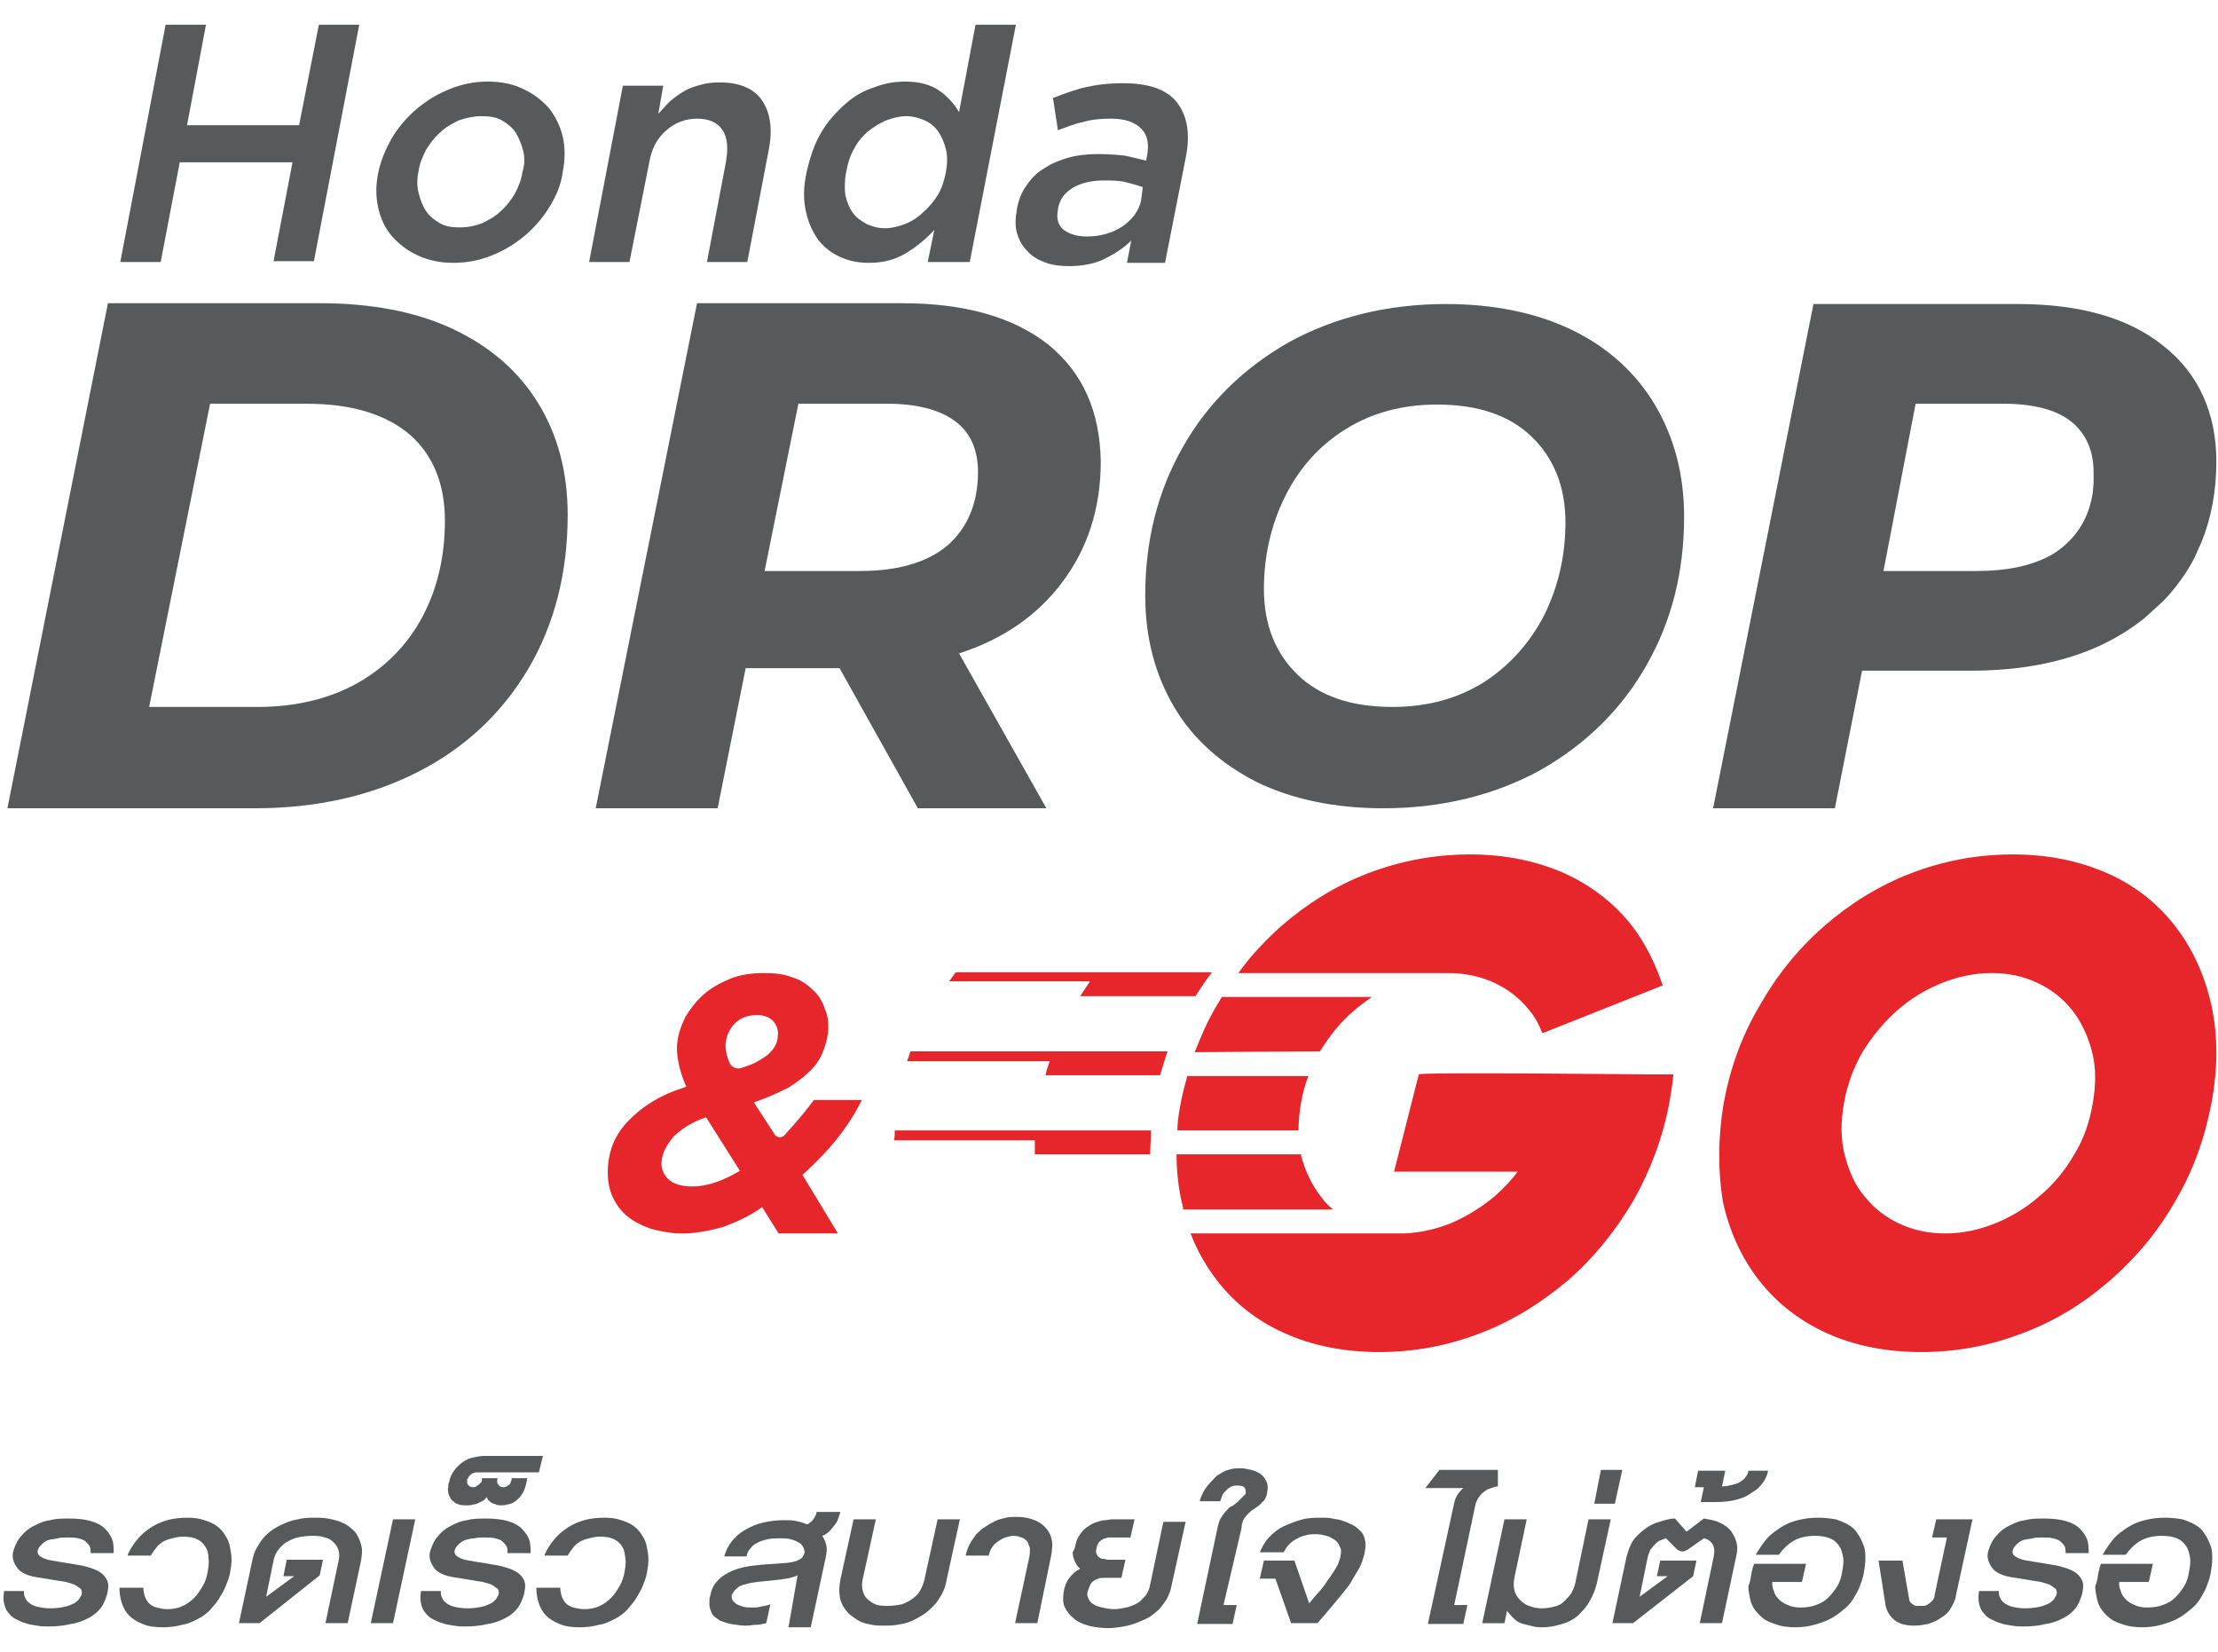 <?xml version="1.0" encoding="utf-8"?>
<!-- Generator: Adobe Illustrator 25.4.6, SVG Export Plug-In . SVG Version: 6.00 Build 0)  -->
<svg version="1.1" id="Layer_1" xmlns="http://www.w3.org/2000/svg" xmlns:xlink="http://www.w3.org/1999/xlink" x="0px" y="0px"
	 viewBox="0 0 269.2 200.5" style="enable-background:new 0 0 269.2 200.5;" xml:space="preserve">
<style type="text/css">
	.st0{fill:#FFFFFF;stroke:#4D4E4E;stroke-width:0.437;stroke-miterlimit:10;}
	.st1{fill:#E7262B;}
	.st2{fill:#FFFFFF;}
	.st3{fill:url(#SVGID_1_);}
	.st4{fill:url(#SVGID_00000071550852269466153750000001751815315184197273_);}
	.st5{fill:url(#SVGID_00000179627022861471013850000008539372064320231321_);}
	.st6{fill:url(#SVGID_00000168811275338296088480000014887925750119840424_);}
	.st7{fill:#024D26;stroke:#4D4E4E;stroke-width:0.437;stroke-miterlimit:10;}
	.st8{fill:#58595B;}
	.st9{fill:url(#SVGID_00000011718559681286398650000010573364724161570451_);}
	.st10{fill:url(#SVGID_00000134948724721268747960000015551084413027666816_);}
	.st11{fill:url(#SVGID_00000173871889106722063040000014739509417041225868_);}
	.st12{fill:url(#SVGID_00000150786908369787226630000010376932408476644999_);}
</style>
<g>
	<g>
		<g>
			<path class="st1" d="M116,118c-0.3,0.4-0.5,0.7-0.8,1.1h17.1c-0.4,0.6-0.8,1.2-1.2,1.8h14c0.7-1.1,1.3-2,2-2.9H116z"/>
			<path class="st1" d="M110.5,127.6c-0.1,0.4-0.3,0.8-0.4,1.2h17.3c-0.2,0.6-0.4,1.1-0.5,1.7h13.9c0.3-1,0.6-2,0.9-2.9H110.5z"/>
			<path class="st1" d="M108.6,137.2c0,0.4,0,0.8-0.1,1.2h17.1c0,0.6,0,1.1,0,1.7h14c0-1,0.1-2,0.1-2.9H108.6z"/>
			<g>
				<g>
					<path class="st8" d="M262.6,42c-4.2-3.4-10.1-5.1-17.7-5.1h-24.8L208,97.7l-0.1,0.4h14.8l3.3-16.7h13.2c6,0,11.3-1,15.8-3.1
						c1.9-0.9,3.7-2,5.3-3.3l2.2-2l0,0c1.1-1.1,2-2.3,2.8-3.5c0.5-0.8,1-1.6,1.4-2.6l0.5-1.1c1.2-3,1.8-6.2,1.8-9.8
						C269,50.1,266.8,45.3,262.6,42z M232.5,49h10.7c3.5,0,6.3,0.7,8.1,2.1c1.8,1.4,2.8,3.5,2.8,6.2c0,0.4,0,0.9,0,1.3l-0.1,1.2
						c-0.4,2.5-1.4,4.5-3.1,6.1c0,0-1,1-2.2,1.6l0,0c-2.3,1.2-5.2,1.8-8.7,1.8h-11.4L232.5,49z"/>
					<path class="st8" d="M54.9,39.9c-4.5-2.1-9.9-3.1-16.1-3.1H13.1L0.9,98.1h30c7.5,0,14.1-1.5,19.8-4.4
						c5.7-2.9,10.2-7.1,13.4-12.5c3.2-5.4,4.8-11.7,4.8-18.7c0-5.2-1.2-9.7-3.6-13.6C62.9,45,59.4,42,54.9,39.9z M54,63.2
						c0,4.3-0.9,8.2-2.7,11.6c-1.8,3.4-4.4,6.1-7.9,8.1c-3.4,1.9-7.5,2.9-12.1,2.9H18.1l7.4-36.8h11.7c5.5,0,9.7,1.3,12.6,3.8
						C52.6,55.3,54,58.8,54,63.2z"/>
					<path class="st8" d="M127.2,41.8c-4.2-3.3-10.1-5-17.7-5H84.6L72.3,98.1h14.8l3.4-17h11.4l9.5,17H127l-10.6-18.8
						c5.3-1.7,9.5-4.6,12.5-8.6c3.1-4.1,4.7-9,4.7-14.7C133.5,49.9,131.4,45.2,127.2,41.8z M96.9,49h10.8c3.5,0,6.3,0.7,8.2,2.1
						c1.9,1.4,2.8,3.5,2.8,6.2c0,3.8-1.3,6.8-3.7,8.9c-2.5,2.1-6.1,3.1-10.6,3.1H92.8L96.9,49z"/>
					<path class="st8" d="M190.9,40.1c-4.3-2.1-9.5-3.2-15.4-3.2c-7.1,0-13.5,1.6-19,4.6c-5.5,3.1-9.9,7.4-12.9,12.7
						c-3.1,5.4-4.6,11.4-4.6,18.1c0,5.1,1.2,9.6,3.5,13.5c2.3,3.9,5.7,6.9,10,9.1c4.3,2.1,9.5,3.2,15.4,3.2c7.1,0,13.5-1.6,19-4.6
						c5.5-3.1,9.9-7.4,12.9-12.7c3.1-5.4,4.6-11.4,4.6-18.1c0-5.1-1.2-9.6-3.5-13.5C198.6,45.3,195.2,42.2,190.9,40.1z M180.1,82.8
						c-3.2,2-6.9,3-11.1,3c-5,0-8.8-1.3-11.5-3.9c-2.7-2.6-4.1-6.1-4.1-10.4c0-4.1,0.9-7.9,2.6-11.3c1.7-3.4,4.1-6.1,7.3-8.1
						c3.2-2,6.9-3,11.1-3c5,0,8.8,1.3,11.5,3.9c2.7,2.6,4.1,6.1,4.1,10.4c0,4.1-0.9,7.9-2.6,11.3C185.7,78,183.2,80.8,180.1,82.8z"
						/>
				</g>
			</g>
			<g>
				<g>
					<path class="st8" d="M21.8,19.8l-2.3,12h-4.9L20.1,3h4.9l-2.3,12.2h13.6L38.7,3h4.9l-5.5,28.7h-4.9l2.3-12H21.8z"/>
					<path class="st8" d="M66.7,25.1c-0.8,1.3-1.8,2.5-3,3.5c-1.2,1-2.5,1.8-4,2.4c-1.5,0.6-3,0.9-4.7,0.9c-1.6,0-3-0.3-4.3-0.9
						c-1.3-0.6-2.3-1.4-3.1-2.3s-1.4-2.1-1.7-3.5s-0.3-2.7,0-4.2c0.3-1.5,0.9-2.9,1.7-4.3c0.8-1.3,1.8-2.5,3-3.5
						c1.2-1,2.5-1.8,4-2.4c1.5-0.6,3-0.9,4.6-0.9c1.6,0,3.1,0.3,4.3,0.9c1.3,0.6,2.3,1.4,3.1,2.3c0.8,1,1.4,2.2,1.7,3.5
						c0.3,1.3,0.3,2.7,0,4.3C68.1,22.4,67.5,23.8,66.7,25.1z M63.5,18.3c-0.2-0.8-0.5-1.5-0.9-2.2c-0.4-0.6-1-1.1-1.7-1.5
						s-1.5-0.5-2.5-0.5c-0.9,0-1.8,0.2-2.7,0.5c-0.8,0.4-1.6,0.8-2.3,1.5c-0.7,0.6-1.2,1.3-1.7,2.1c-0.4,0.8-0.8,1.7-0.9,2.6
						c-0.2,0.9-0.2,1.8,0,2.6c0.2,0.8,0.5,1.6,0.9,2.2c0.4,0.6,1,1.1,1.7,1.5c0.7,0.4,1.5,0.5,2.4,0.5c1,0,1.9-0.2,2.7-0.5
						c0.8-0.4,1.6-0.8,2.3-1.5c0.7-0.6,1.2-1.3,1.7-2.1c0.4-0.8,0.8-1.7,0.9-2.6C63.7,20,63.7,19.1,63.5,18.3z"/>
					<path class="st8" d="M76.4,31.8h-4.9l4.1-21.4h4.9l-0.6,3.4c0.5-0.5,0.9-1,1.4-1.5c0.5-0.4,1.1-0.9,1.7-1.2
						c0.6-0.4,1.3-0.6,2-0.8s1.5-0.3,2.3-0.3c2.4,0,4.2,0.7,5.2,2.2c1,1.5,1.3,3.5,0.8,6l-2.6,13.6h-4.9l2.3-12.1
						c0.3-1.7,0.2-3-0.4-3.9c-0.6-0.9-1.6-1.4-3.1-1.4c-1.4,0-2.7,0.5-3.7,1.4c-1.1,0.9-1.8,2.2-2.1,3.9L76.4,31.8z"/>
					<path class="st8" d="M112.6,31.8l0.8-3.9c-1,1.1-2.1,2-3.4,2.8c-1.3,0.8-2.8,1.2-4.5,1.2c-1.3,0-2.4-0.2-3.5-0.7
						c-1.1-0.5-2-1.2-2.7-2.1c-0.7-1-1.2-2.1-1.5-3.5c-0.3-1.4-0.3-2.9,0.1-4.7s0.9-3.3,1.7-4.7c0.8-1.4,1.8-2.5,2.9-3.5
						c1.1-1,2.3-1.7,3.6-2.1c1.3-0.5,2.5-0.7,3.8-0.7c1.7,0,3.1,0.4,4.1,1.1c1,0.7,1.8,1.6,2.4,2.6l2-10.6h4.9l-5.6,28.8H112.6z
						 M114.8,18.1c-0.2-0.8-0.5-1.5-0.9-2.1c-0.4-0.6-1-1.1-1.7-1.4c-0.7-0.3-1.4-0.5-2.2-0.5c-0.8,0-1.6,0.2-2.4,0.5
						c-0.8,0.3-1.5,0.8-2.2,1.3c-0.7,0.6-1.3,1.3-1.7,2.1c-0.5,0.8-0.8,1.8-1,2.9c-0.2,1-0.2,2-0.1,2.8c0.2,0.8,0.5,1.6,0.9,2.1
						c0.4,0.6,1,1,1.7,1.4c0.7,0.3,1.4,0.5,2.2,0.5c0.8,0,1.6-0.2,2.4-0.5c0.8-0.3,1.6-0.8,2.2-1.4c0.7-0.6,1.3-1.3,1.8-2.1
						c0.5-0.8,0.8-1.8,1-2.8C115,19.8,115,18.9,114.8,18.1z"/>
					<path class="st8" d="M136.8,31.8l0.5-2.6c-0.9,0.9-2,1.6-3.2,2.2c-1.2,0.6-2.7,0.9-4.3,0.9c-1,0-2-0.1-2.8-0.4
						c-0.9-0.3-1.6-0.7-2.2-1.3c-0.6-0.6-1-1.2-1.3-2.1c-0.3-0.8-0.3-1.8-0.1-2.9l0-0.1c0.2-1.2,0.6-2.2,1.2-3
						c0.6-0.9,1.3-1.6,2.2-2.1c0.9-0.6,1.9-1,3-1.3c1.1-0.3,2.3-0.4,3.5-0.4c1.3,0,2.4,0.1,3.3,0.2c0.9,0.2,1.7,0.4,2.5,0.6l0.1-0.5
						c0.3-1.5,0.1-2.6-0.7-3.4c-0.8-0.8-2-1.2-3.7-1.2c-1.2,0-2.3,0.1-3.3,0.4c-1,0.2-2,0.6-3.1,1l-0.6-3.9c1.3-0.5,2.6-1,3.9-1.3
						c1.3-0.3,2.8-0.5,4.6-0.5c3.2,0,5.4,0.8,6.6,2.4c1.2,1.6,1.6,3.8,1,6.7l-2.5,12.7H136.8z M138.7,22.7c-0.6-0.2-1.3-0.4-2.1-0.6
						c-0.8-0.2-1.7-0.2-2.6-0.2c-1.5,0-2.8,0.3-3.8,0.9c-1,0.6-1.6,1.4-1.8,2.6l0,0.1c-0.2,1,0,1.8,0.7,2.4c0.7,0.5,1.6,0.8,2.8,0.8
						c0.8,0,1.6-0.1,2.3-0.3c0.7-0.2,1.4-0.5,2-0.9c0.6-0.4,1.1-0.9,1.5-1.4c0.4-0.6,0.7-1.2,0.8-1.8L138.7,22.7z"/>
				</g>
			</g>
			<g>
				<path class="st1" d="M209.2,133.9c0.8-4.3,2.2-8.2,4.4-11.9c2.1-3.7,4.7-6.9,7.8-9.6c3.1-2.7,6.6-4.9,10.5-6.4
					c3.9-1.5,8-2.3,12.4-2.3c4.3,0,8.1,0.8,11.5,2.3c3.4,1.5,6.1,3.7,8.2,6.4c2.1,2.7,3.6,6,4.4,9.6c0.8,3.7,0.8,7.7,0,11.9
					s-2.2,8.2-4.4,11.9c-2.1,3.7-4.8,6.9-7.9,9.6c-3.1,2.7-6.6,4.9-10.6,6.4c-3.9,1.5-8,2.3-12.3,2.3c-4.3,0-8.2-0.8-11.5-2.3
					c-3.3-1.5-6.1-3.7-8.2-6.4c-2.1-2.7-3.6-5.9-4.4-9.6C208.5,142.1,208.5,138.2,209.2,133.9z M223.8,133.9
					c-0.4,2.3-0.4,4.4,0.1,6.3c0.5,1.9,1.2,3.6,2.4,5c1.1,1.4,2.5,2.5,4.2,3.3c1.7,0.8,3.5,1.2,5.6,1.2c2,0,4-0.4,6-1.2
					c2-0.8,3.8-1.9,5.4-3.3c1.7-1.4,3.1-3.1,4.2-5c1.2-1.9,1.9-4,2.3-6.3s0.4-4.4-0.1-6.3c-0.5-1.9-1.3-3.6-2.4-5
					c-1.1-1.4-2.5-2.5-4.2-3.3c-1.7-0.8-3.5-1.2-5.6-1.2c-2,0-4,0.4-6,1.2c-2,0.8-3.8,1.9-5.4,3.3c-1.6,1.4-3,3.1-4.2,5
					C225,129.5,224.2,131.6,223.8,133.9z"/>
				<linearGradient id="SVGID_1_" gradientUnits="userSpaceOnUse" x1="146.314" y1="124.401" x2="270.027" y2="122.693">
					<stop  offset="0.25" style="stop-color:#E7262B"/>
					<stop  offset="0.624" style="stop-color:#E5262B"/>
					<stop  offset="0.788" style="stop-color:#DE252A"/>
					<stop  offset="0.91" style="stop-color:#D12329"/>
					<stop  offset="1" style="stop-color:#C22127"/>
				</linearGradient>
				<path class="st3" d="M160.2,127.6c1.2-1.9,2.5-3.6,4.2-5c0.7-0.6,1.4-1.1,2.1-1.6h-18.2c-0.2,0.3-0.4,0.7-0.6,1
					c-1.1,1.8-1.9,3.7-2.7,5.7L160.2,127.6C160.2,127.6,160.2,127.6,160.2,127.6z"/>
				
					<linearGradient id="SVGID_00000103947218769808750870000003488229812760951980_" gradientUnits="userSpaceOnUse" x1="146.446" y1="133.943" x2="270.159" y2="132.235">
					<stop  offset="0.25" style="stop-color:#E7262B"/>
					<stop  offset="0.624" style="stop-color:#E5262B"/>
					<stop  offset="0.788" style="stop-color:#DE252A"/>
					<stop  offset="0.91" style="stop-color:#D12329"/>
					<stop  offset="1" style="stop-color:#C22127"/>
				</linearGradient>
				<path style="fill:url(#SVGID_00000103947218769808750870000003488229812760951980_);" d="M157.9,133.9c0.2-1.2,0.5-2.3,0.9-3.3
					h-14.7c-0.3,1.1-0.6,2.2-0.8,3.3c-0.2,1.1-0.4,2.2-0.4,3.3h14.7C157.6,136.2,157.7,135,157.9,133.9z"/>
				<path class="st1" d="M175.5,118.1c0.1,0,0.2,0,0.3,0c2,0,3.9,0.4,5.6,1.2c1.7,0.8,3.1,1.9,4.2,3.3c0.7,0.8,1.2,1.8,1.6,2.8
					l14.6-5.8c-0.9-2.7-2.1-5.1-3.7-7.2c-2.1-2.7-4.9-4.9-8.2-6.4c-3.4-1.5-7.2-2.3-11.5-2.3c-4.3,0-8.5,0.8-12.4,2.3
					c-3.9,1.5-7.4,3.7-10.5,6.4c-1.9,1.7-3.7,3.6-5.2,5.7L175.5,118.1L175.5,118.1z"/>
				
					<linearGradient id="SVGID_00000183249966106725840390000010765207766149411209_" gradientUnits="userSpaceOnUse" x1="146.634" y1="147.581" x2="270.347" y2="145.873">
					<stop  offset="0.25" style="stop-color:#E7262B"/>
					<stop  offset="0.624" style="stop-color:#E5262B"/>
					<stop  offset="0.788" style="stop-color:#DE252A"/>
					<stop  offset="0.91" style="stop-color:#D12329"/>
					<stop  offset="1" style="stop-color:#C22127"/>
				</linearGradient>
				<path style="fill:url(#SVGID_00000183249966106725840390000010765207766149411209_);" d="M199.9,130.4c0,0-27.7-0.3-27.7,0
					l-3,11.8h15c-0.8,1.1-1.8,2.1-2.8,3c-1.7,1.4-3.5,2.5-5.4,3.3c-1.8,0.7-3.6,1.1-5.5,1.2l0,0h-26c0.8,2.1,1.9,4,3.2,5.7
					c2.1,2.7,4.8,4.9,8.2,6.4c3.3,1.5,7.2,2.3,11.5,2.3c4.3,0,8.4-0.8,12.3-2.3c3.9-1.5,7.4-3.7,10.6-6.4c3.1-2.7,5.7-5.9,7.9-9.6
					c2.1-3.7,3.6-7.7,4.4-11.9c0.2-1.2,0.4-2.4,0.5-3.5H199.9z"/>
				
					<linearGradient id="SVGID_00000065780085653298697170000013807927546196695227_" gradientUnits="userSpaceOnUse" x1="146.579" y1="143.552" x2="270.291" y2="141.844">
					<stop  offset="0.25" style="stop-color:#E7262B"/>
					<stop  offset="0.624" style="stop-color:#E5262B"/>
					<stop  offset="0.788" style="stop-color:#DE252A"/>
					<stop  offset="0.91" style="stop-color:#D12329"/>
					<stop  offset="1" style="stop-color:#C22127"/>
				</linearGradient>
				<path style="fill:url(#SVGID_00000065780085653298697170000013807927546196695227_);" d="M160.3,145.2c-1.1-1.4-1.9-3.1-2.4-5
					c0,0,0,0,0-0.1h-15.1c0,2,0.2,3.8,0.6,5.7c0.1,0.3,0.2,0.7,0.2,1h18.2C161.2,146.3,160.7,145.8,160.3,145.2z"/>
			</g>
			<path class="st1" d="M104.6,133.5h-5.8c-0.7,0.9-1.4,1.8-2.1,2.6c-0.5,0.6-1,1.1-1.5,1.7c-0.3,0.3-0.8,0.3-1.1,0l-2.6-4
				c1.7-0.6,3-1.2,4.2-1.8c1.1-0.7,2-1.4,2.7-2.1c0.7-0.7,1.2-1.5,1.5-2.3c0.3-0.8,0.5-1.5,0.6-2.3c0.1-1,0-2-0.4-2.9
				c-0.3-0.9-0.8-1.7-1.5-2.3c-0.7-0.7-1.5-1.2-2.5-1.5c-1-0.4-2.1-0.5-3.4-0.5c-1.5,0-2.9,0.2-4.1,0.7c-1.2,0.5-2.3,1.1-3.2,1.9
				c-0.9,0.8-1.6,1.7-2.2,2.7c-0.5,1-0.9,2.1-1,3.2c-0.1,0.8,0,1.7,0.2,2.6c0.2,0.9,0.5,1.8,0.9,2.7c-1.6,0.5-3,1.1-4.1,1.8
				c-1.2,0.7-2.1,1.5-2.9,2.3c-0.8,0.8-1.4,1.7-1.8,2.6c-0.4,0.9-0.6,1.8-0.7,2.8c-0.1,1.3,0,2.4,0.4,3.5c0.4,1,1,1.9,1.8,2.6
				c0.8,0.7,1.8,1.2,2.9,1.6c0.7,0.2,1.5,0.4,2.4,0.5c0.5,0.1,1,0.1,1.5,0.1c0.5,0,1,0,1.6-0.1c1.1-0.1,2.3-0.4,3.4-0.7
				c1.6-0.6,3.2-1.3,4.7-2.4l2,3.2h7.2l-4.3-7.1C99.2,140.9,102.4,138,104.6,133.5z M84.1,144c-1.4,0-2.4-0.3-3-0.9
				c-0.6-0.6-0.9-1.3-0.8-2.2c0.1-1,0.6-1.9,1.4-2.9c0.9-0.9,2.2-1.8,4-2.4l4.1,6.5C87.8,143.3,85.8,144,84.1,144z M90,129.6
				c-0.5,0.2-1.1,0-1.4-0.5c-0.2-0.4-0.3-0.8-0.4-1.1c-0.1-0.6-0.2-1-0.1-1.5c0.1-0.9,0.5-1.7,1.1-2.3c0.7-0.7,1.6-1,2.7-1
				c0.9,0,1.6,0.3,2,0.8c0.4,0.5,0.6,1.1,0.5,1.7c0,0.4-0.1,0.8-0.3,1.2c-0.2,0.4-0.5,0.7-0.9,1.1c-0.4,0.3-1,0.7-1.6,1
				C91.2,129.2,90.7,129.4,90,129.6z"/>
			<g>
				<path class="st8" d="M2.9,193.1c0,0.2,0,0.5,0.1,0.7s0.2,0.5,0.5,0.7c0.2,0.2,0.6,0.4,1,0.5c0.4,0.1,1,0.2,1.6,0.2
					c0.7,0,1.4-0.1,1.8-0.2c0.5-0.1,0.8-0.3,1.1-0.4c0.3-0.2,0.5-0.4,0.6-0.5c0.1-0.2,0.2-0.4,0.3-0.5c0-0.2,0.1-0.3,0-0.5
					c0-0.2-0.1-0.3-0.3-0.4c-0.1-0.1-0.4-0.3-0.6-0.4c-0.3-0.1-0.6-0.2-1-0.3l-3.7-0.6c-0.5-0.1-0.9-0.2-1.3-0.4
					c-0.4-0.2-0.7-0.4-0.9-0.7c-0.2-0.3-0.4-0.6-0.5-1c-0.1-0.4-0.1-0.8,0.1-1.3c0.2-0.6,0.5-1.2,0.9-1.6c0.4-0.5,0.9-0.9,1.5-1.2
					c0.6-0.3,1.2-0.6,2-0.7c0.7-0.2,1.5-0.2,2.3-0.2c1,0,1.9,0.1,2.6,0.3c0.7,0.2,1.3,0.5,1.7,0.9c0.4,0.4,0.7,0.8,0.9,1.3
					c0.2,0.5,0.2,1.1,0.2,1.7h-2.8c0-0.3,0-0.6-0.1-0.8c-0.1-0.2-0.3-0.4-0.5-0.6c-0.2-0.2-0.5-0.3-0.9-0.4
					c-0.4-0.1-0.9-0.1-1.4-0.1c-0.4,0-0.7,0-1.1,0.1s-0.7,0.1-1.1,0.2c-0.3,0.1-0.6,0.3-0.8,0.5c-0.2,0.2-0.4,0.4-0.5,0.7
					c-0.1,0.3,0,0.6,0.3,0.8s0.7,0.4,1.4,0.5l3,0.5c0.8,0.1,1.4,0.3,2,0.5c0.5,0.2,0.9,0.4,1.2,0.7c0.3,0.3,0.5,0.6,0.6,1
					c0.1,0.4,0,0.9-0.1,1.4c-0.2,0.6-0.4,1.2-0.8,1.7c-0.4,0.5-0.9,0.9-1.5,1.2c-0.6,0.3-1.3,0.6-2.1,0.7c-0.8,0.2-1.7,0.3-2.7,0.3
					c-0.5,0-0.9,0-1.4-0.1c-0.5-0.1-0.9-0.1-1.4-0.3c-0.4-0.1-0.8-0.3-1.2-0.5s-0.7-0.5-0.9-0.8c-0.3-0.3-0.4-0.7-0.5-1.1
					c-0.1-0.4-0.1-0.9,0-1.5H2.9z"/>
				<path class="st8" d="M15.5,188.7c0.3-0.7,0.7-1.3,1.2-1.9c0.5-0.6,1-1,1.6-1.4c0.6-0.4,1.3-0.7,2-0.9c0.7-0.2,1.6-0.3,2.5-0.3
					c0.8,0,1.4,0.1,2,0.3c0.6,0.2,1.1,0.4,1.5,0.7c0.4,0.3,0.8,0.7,1,1.1c0.3,0.4,0.5,0.9,0.6,1.4c0.1,0.5,0.2,1,0.2,1.6
					c0,0.6-0.1,1.1-0.2,1.7c-0.1,0.5-0.3,1-0.5,1.5c-0.2,0.5-0.5,1-0.8,1.5c-0.3,0.5-0.7,0.9-1.1,1.4c-0.4,0.4-0.9,0.8-1.5,1.1
					c-0.6,0.3-1.2,0.6-1.9,0.7c-0.7,0.2-1.5,0.3-2.3,0.3c-1,0-1.8-0.1-2.5-0.4c-0.7-0.3-1.2-0.6-1.6-1c-0.4-0.4-0.7-0.9-0.9-1.5
					c-0.2-0.6-0.3-1.2-0.3-1.9h2.9c0,0.4,0.1,0.8,0.2,1.1c0.1,0.3,0.3,0.6,0.5,0.8c0.2,0.2,0.5,0.4,0.9,0.5c0.4,0.1,0.8,0.2,1.3,0.2
					c0.7,0,1.3-0.1,1.9-0.4c0.5-0.2,1-0.6,1.4-1c0.4-0.4,0.7-0.9,1-1.4c0.3-0.5,0.5-1.1,0.6-1.7c0.1-0.6,0.2-1.1,0.1-1.7
					c0-0.5-0.1-1-0.4-1.4c-0.2-0.4-0.6-0.7-1-0.9c-0.4-0.2-1-0.3-1.7-0.3c-0.5,0-0.9,0.1-1.3,0.2c-0.4,0.1-0.7,0.2-1.1,0.4
					c-0.3,0.2-0.6,0.4-0.8,0.7c-0.2,0.3-0.5,0.6-0.7,1H15.5z"/>
				<path class="st8" d="M31.5,197H29l1.6-7.5c0.1-0.6,0.3-1.2,0.6-1.7c0.3-0.5,0.6-1,1-1.4c0.4-0.4,0.8-0.7,1.3-1
					c0.5-0.3,1-0.5,1.5-0.7c0.5-0.2,1.1-0.3,1.6-0.4c0.6-0.1,1.1-0.1,1.6-0.1s1,0,1.6,0.1c0.5,0.1,1,0.2,1.5,0.4
					c0.5,0.2,0.9,0.4,1.2,0.7c0.4,0.3,0.7,0.6,0.9,1c0.2,0.4,0.4,0.8,0.5,1.4c0.1,0.5,0,1.1-0.1,1.7l-1.6,7.5h-2.7l1.6-7.6
					c0.1-0.4,0.1-0.8,0-1.2c-0.1-0.4-0.3-0.7-0.6-1c-0.3-0.3-0.6-0.5-1.1-0.6c-0.5-0.2-1-0.2-1.6-0.2s-1.2,0.1-1.7,0.2
					s-1,0.4-1.4,0.6c-0.4,0.3-0.7,0.6-1,1c-0.3,0.4-0.4,0.8-0.5,1.2l-0.9,4.4l3.4-2.5h-1.3l0.4-2h4.4l-0.4,1.9L31.5,197z"/>
				<path class="st8" d="M45,197l2.7-12.6h2.7L47.7,197H45z"/>
				<path class="st8" d="M53.5,193.1c0,0.2,0,0.5,0.1,0.7c0.1,0.2,0.2,0.5,0.5,0.7c0.2,0.2,0.6,0.4,1,0.5c0.4,0.1,1,0.2,1.6,0.2
					c0.7,0,1.4-0.1,1.8-0.2c0.5-0.1,0.8-0.3,1.1-0.4c0.3-0.2,0.5-0.4,0.6-0.5c0.1-0.2,0.2-0.4,0.3-0.5c0-0.2,0.1-0.3,0-0.5
					c0-0.2-0.1-0.3-0.3-0.4c-0.1-0.1-0.4-0.3-0.6-0.4c-0.3-0.1-0.6-0.2-1-0.3l-3.7-0.6c-0.5-0.1-0.9-0.2-1.3-0.4
					c-0.4-0.2-0.7-0.4-0.9-0.7c-0.2-0.3-0.4-0.6-0.5-1c-0.1-0.4-0.1-0.8,0.1-1.3c0.2-0.6,0.5-1.2,0.9-1.6c0.4-0.5,0.9-0.9,1.5-1.2
					c0.6-0.3,1.2-0.6,2-0.7c0.7-0.2,1.5-0.2,2.3-0.2c1,0,1.9,0.1,2.6,0.3c0.7,0.2,1.3,0.5,1.7,0.9c0.4,0.4,0.7,0.8,0.9,1.3
					c0.2,0.5,0.2,1.1,0.2,1.7h-2.8c0-0.3,0-0.6-0.1-0.8s-0.3-0.4-0.5-0.6c-0.2-0.2-0.5-0.3-0.9-0.4c-0.4-0.1-0.9-0.1-1.4-0.1
					c-0.4,0-0.7,0-1.1,0.1c-0.4,0-0.7,0.1-1.1,0.2c-0.3,0.1-0.6,0.3-0.8,0.5c-0.2,0.2-0.4,0.4-0.5,0.7c-0.1,0.3,0,0.6,0.3,0.8
					c0.3,0.2,0.7,0.4,1.4,0.5l3,0.5c0.8,0.1,1.4,0.3,2,0.5c0.5,0.2,0.9,0.4,1.2,0.7c0.3,0.3,0.5,0.6,0.6,1c0.1,0.4,0,0.9-0.1,1.4
					c-0.2,0.6-0.4,1.2-0.8,1.7c-0.4,0.5-0.9,0.9-1.5,1.2c-0.6,0.3-1.3,0.6-2.1,0.7c-0.8,0.2-1.7,0.3-2.7,0.3c-0.5,0-0.9,0-1.4-0.1
					c-0.5-0.1-0.9-0.1-1.4-0.3c-0.4-0.1-0.8-0.3-1.2-0.5c-0.4-0.2-0.7-0.5-0.9-0.8c-0.3-0.3-0.4-0.7-0.5-1.1c-0.1-0.4-0.1-0.9,0-1.5
					H53.5z"/>
				<path class="st8" d="M56.7,179.6c0,0.1,0,0.2,0,0.3c0,0.1,0,0.2,0.1,0.3c0.1,0.1,0.1,0.1,0.2,0.2c0.1,0,0.2,0.1,0.4,0.1
					c0.1,0,0.3,0,0.4-0.1c0.1-0.1,0.2-0.1,0.3-0.2c0.1-0.1,0.2-0.2,0.3-0.3c0.1-0.1,0.1-0.3,0.1-0.5h1.9c-0.1,0.3-0.1,0.6,0.1,0.8
					c0.1,0.2,0.3,0.3,0.6,0.3c0.1,0,0.3,0,0.4-0.1c0.1-0.1,0.2-0.1,0.3-0.2c0.1-0.1,0.2-0.2,0.2-0.4c0.1-0.1,0.1-0.3,0.1-0.4H64
					c-0.1,0.6-0.2,1-0.4,1.5c-0.2,0.4-0.4,0.7-0.7,1c-0.3,0.3-0.6,0.5-0.9,0.6c-0.4,0.1-0.7,0.2-1.1,0.2c-0.3,0-0.5,0-0.7-0.1
					c-0.2-0.1-0.4-0.1-0.5-0.2c-0.2-0.1-0.3-0.2-0.4-0.3c-0.1-0.1-0.2-0.3-0.2-0.4c-0.1,0.1-0.3,0.3-0.4,0.4
					c-0.2,0.1-0.4,0.2-0.6,0.3c-0.2,0.1-0.4,0.2-0.7,0.2c-0.2,0.1-0.5,0.1-0.7,0.1c-0.4,0-0.7,0-1-0.1c-0.3-0.1-0.5-0.2-0.7-0.4
					c-0.2-0.1-0.3-0.3-0.4-0.5c-0.1-0.2-0.2-0.4-0.2-0.6c0-0.2-0.1-0.4,0-0.6c0-0.2,0-0.4,0.1-0.6c0.1-0.5,0.3-1,0.6-1.4
					c0.3-0.4,0.6-0.7,1-1c0.4-0.3,0.8-0.5,1.3-0.6c0.5-0.1,0.9-0.2,1.4-0.2h7.1l-0.5,2H58c-0.2,0-0.4,0-0.6,0.1
					c-0.2,0.1-0.3,0.2-0.4,0.3c-0.1,0.1-0.2,0.2-0.2,0.4C56.7,179.4,56.7,179.5,56.7,179.6z"/>
				<path class="st8" d="M66.1,188.7c0.3-0.7,0.7-1.3,1.2-1.9c0.5-0.6,1-1,1.6-1.4c0.6-0.4,1.3-0.7,2-0.9c0.7-0.2,1.6-0.3,2.5-0.3
					c0.8,0,1.4,0.1,2,0.3c0.6,0.2,1.1,0.4,1.5,0.7c0.4,0.3,0.8,0.7,1,1.1c0.3,0.4,0.5,0.9,0.6,1.4c0.1,0.5,0.2,1,0.2,1.6
					c0,0.6-0.1,1.1-0.2,1.7c-0.1,0.5-0.3,1-0.5,1.5c-0.2,0.5-0.5,1-0.8,1.5c-0.3,0.5-0.7,0.9-1.1,1.4c-0.4,0.4-0.9,0.8-1.5,1.1
					c-0.6,0.3-1.2,0.6-1.9,0.7c-0.7,0.2-1.5,0.3-2.3,0.3c-1,0-1.8-0.1-2.5-0.4c-0.7-0.3-1.2-0.6-1.6-1c-0.4-0.4-0.7-0.9-0.9-1.5
					c-0.2-0.6-0.3-1.2-0.3-1.9h2.9c0,0.4,0.1,0.8,0.2,1.1c0.1,0.3,0.3,0.6,0.5,0.8c0.2,0.2,0.5,0.4,0.9,0.5c0.4,0.1,0.8,0.2,1.3,0.2
					c0.7,0,1.3-0.1,1.9-0.4c0.5-0.2,1-0.6,1.4-1c0.4-0.4,0.7-0.9,1-1.4c0.3-0.5,0.5-1.1,0.6-1.7c0.1-0.6,0.2-1.1,0.1-1.7
					s-0.1-1-0.4-1.4c-0.2-0.4-0.6-0.7-1-0.9c-0.4-0.2-1-0.3-1.7-0.3c-0.5,0-0.9,0.1-1.3,0.2c-0.4,0.1-0.7,0.2-1.1,0.4
					c-0.3,0.2-0.6,0.4-0.8,0.7c-0.2,0.3-0.5,0.6-0.7,1H66.1z"/>
				<path class="st8" d="M96.8,191.2c-0.2,0.1-0.5,0.2-0.9,0.3c-0.3,0.1-0.7,0.1-1.1,0.2l-2.9,0.3c-0.9,0.1-1.6,0.3-2.1,0.5
					c-0.5,0.3-0.8,0.7-1,1.1c0,0.2,0,0.4,0.1,0.6s0.3,0.3,0.5,0.5c0.2,0.1,0.5,0.2,0.8,0.3c0.3,0.1,0.7,0.1,1.1,0.1
					c0.3,0,0.7,0,1-0.1c0.4-0.1,0.8-0.1,1.2-0.3L93,197c-0.4,0.1-0.8,0.2-1.2,0.2c-0.4,0-0.8,0.1-1.2,0.1c-0.7,0-1.3-0.1-1.9-0.2
					c-0.5-0.1-1-0.3-1.3-0.4c-0.3-0.2-0.6-0.4-0.8-0.6c-0.2-0.2-0.3-0.5-0.4-0.8c-0.1-0.3-0.1-0.5-0.1-0.8c0-0.3,0-0.6,0.1-0.8
					c0.1-0.6,0.3-1.1,0.6-1.5c0.3-0.4,0.7-0.8,1.2-1.1c0.5-0.3,1.1-0.6,1.9-0.8c0.7-0.2,1.6-0.3,2.6-0.4l2.8-0.2
					c0.3,0,0.6-0.1,0.8-0.1c0.3-0.1,0.5-0.1,0.7-0.2c0.2-0.1,0.4-0.2,0.5-0.3c0.1-0.1,0.2-0.3,0.3-0.5c0.1-0.3,0-0.6-0.1-0.8
					c-0.1-0.2-0.3-0.5-0.6-0.6c-0.3-0.2-0.6-0.3-1-0.4c-0.4-0.1-0.8-0.1-1.3-0.1c-0.5,0-0.9,0-1.4,0.1c-0.4,0.1-0.8,0.2-1.2,0.4
					c-0.4,0.2-0.7,0.4-0.9,0.7c-0.3,0.3-0.4,0.6-0.5,1h-2.7c0.2-0.7,0.5-1.3,0.9-1.8c0.4-0.5,0.9-1,1.6-1.4s1.3-0.7,2.2-0.9
					c0.8-0.2,1.7-0.3,2.6-0.3c0.5,0,1,0,1.4,0.1c0.5,0.1,0.9,0.2,1.3,0.4c0.2,0,0.3-0.1,0.4-0.2c0.1-0.1,0.3-0.2,0.4-0.4
					c0.1-0.1,0.2-0.3,0.3-0.5c0.1-0.2,0.1-0.3,0.1-0.4h2.9c-0.1,0.3-0.2,0.6-0.3,0.9c-0.1,0.3-0.3,0.6-0.5,0.8
					c-0.2,0.3-0.4,0.5-0.6,0.7c-0.2,0.2-0.5,0.4-0.8,0.5c0.2,0.3,0.4,0.7,0.5,1.2c0.1,0.5,0,1-0.1,1.5l-1.8,8.4h-2.7L96.8,191.2z"/>
				<path class="st8" d="M107.8,194.9c0.6,0,1.2-0.1,1.7-0.2c0.5-0.2,0.9-0.4,1.3-0.7c0.4-0.3,0.7-0.6,0.9-1
					c0.2-0.4,0.4-0.8,0.5-1.3l1.6-7.3h2.7l-1.6,7.3c-0.1,0.7-0.3,1.2-0.6,1.8c-0.3,0.5-0.6,1-1,1.4s-0.8,0.8-1.3,1.1
					c-0.5,0.3-1,0.6-1.5,0.8c-0.5,0.2-1,0.3-1.6,0.4c-0.5,0.1-1.1,0.1-1.6,0.1c-0.5,0-1,0-1.5-0.1c-0.5-0.1-1-0.2-1.4-0.4
					c-0.4-0.2-0.8-0.5-1.2-0.8c-0.4-0.3-0.6-0.7-0.9-1.1c-0.2-0.4-0.4-0.9-0.4-1.4c-0.1-0.5,0-1.1,0.1-1.8l1.6-7.3h2.7l-1.6,7.3
					c-0.1,0.5-0.1,0.9,0,1.3c0.1,0.4,0.2,0.7,0.5,1c0.3,0.3,0.6,0.5,1,0.7C106.7,194.9,107.2,194.9,107.8,194.9z"/>
				<path class="st8" d="M117.2,188.8c0.1-0.5,0.3-1,0.5-1.4c0.2-0.4,0.5-0.8,0.8-1.2c0.3-0.3,0.7-0.7,1.1-0.9
					c0.4-0.3,0.8-0.5,1.2-0.7c0.4-0.2,0.9-0.3,1.3-0.4s0.9-0.1,1.3-0.1c0.7,0,1.3,0.1,1.9,0.3c0.6,0.2,1.1,0.5,1.5,0.9
					c0.4,0.4,0.7,0.9,0.8,1.4c0.2,0.6,0.1,1.2,0,2l-1.7,8.3h-2.7l1.7-7.9c0.1-0.4,0.1-0.8,0.1-1.2c-0.1-0.3-0.2-0.6-0.3-0.8
					c-0.2-0.2-0.4-0.4-0.7-0.5c-0.3-0.1-0.6-0.2-1-0.2c-0.3,0-0.6,0.1-1,0.2c-0.3,0.1-0.6,0.3-0.9,0.5c-0.3,0.2-0.5,0.4-0.7,0.7
					c-0.2,0.3-0.3,0.6-0.4,1H117.2z"/>
				<path class="st8" d="M130.5,187.6c0.1-0.4,0.2-0.8,0.4-1.1c0.2-0.3,0.4-0.6,0.6-0.8c0.2-0.2,0.5-0.4,0.8-0.6s0.6-0.3,0.9-0.4
					c0.3-0.1,0.6-0.2,0.9-0.2c0.3,0,0.6-0.1,0.8-0.1h2.8l-0.5,2.2h-2.5c-0.2,0-0.3,0-0.5,0.1c-0.2,0-0.3,0.1-0.5,0.2
					c-0.1,0.1-0.3,0.2-0.4,0.4s-0.2,0.3-0.2,0.6c-0.1,0.3-0.1,0.5,0,0.7c0.1,0.2,0.1,0.3,0.3,0.4c0.1,0.1,0.3,0.2,0.5,0.2
					c0.2,0,0.4,0.1,0.6,0.1h2.1l-0.5,2.2h-2.1c-0.2,0-0.5,0-0.7,0.1c-0.2,0.1-0.4,0.1-0.6,0.3c-0.2,0.1-0.3,0.3-0.4,0.5
					c-0.1,0.2-0.2,0.5-0.3,0.8c-0.1,0.3,0,0.6,0.1,0.8c0.1,0.3,0.3,0.5,0.6,0.7c0.3,0.2,0.6,0.3,1.1,0.4c0.4,0.1,0.9,0.2,1.4,0.2
					c0.5,0,1-0.1,1.5-0.2c0.5-0.1,0.9-0.3,1.3-0.5c0.4-0.2,0.7-0.6,1-0.9c0.3-0.4,0.5-0.8,0.6-1.4l1.6-7.6h2.7l-1.7,7.7
					c-0.1,0.6-0.3,1.1-0.5,1.5s-0.6,0.9-0.9,1.3c-0.4,0.4-0.8,0.7-1.2,1c-0.5,0.3-1,0.5-1.5,0.7c-0.5,0.2-1.1,0.4-1.7,0.5
					c-0.6,0.1-1.2,0.2-1.8,0.2c-0.9,0-1.8-0.1-2.5-0.3c-0.7-0.2-1.4-0.5-1.8-0.9c-0.5-0.4-0.8-0.8-1.1-1.4c-0.2-0.5-0.2-1.1-0.1-1.8
					c0.1-0.6,0.3-1.2,0.7-1.7s0.7-0.8,1.3-1.1c-0.2-0.2-0.4-0.4-0.5-0.6c-0.1-0.2-0.2-0.4-0.3-0.7s-0.1-0.5-0.1-0.7
					C130.4,188,130.5,187.8,130.5,187.6z"/>
				<path class="st8" d="M148.5,194.8h1.6l-0.5,2.3h-4.3l2.5-11.8c0.1-0.4,0.2-0.8,0.4-1.1c0.2-0.3,0.4-0.6,0.6-0.8
					c0.2-0.2,0.4-0.5,0.7-0.6s0.5-0.4,0.7-0.5c0.1-0.1,0.2-0.2,0.3-0.3c0.1-0.1,0.2-0.2,0.3-0.3c0.1-0.1,0.2-0.2,0.3-0.3
					c0.1-0.1,0.1-0.2,0.1-0.2c0-0.3,0-0.5-0.2-0.7c-0.2-0.2-0.5-0.2-0.9-0.2c-0.2,0-0.4,0-0.6,0.1c-0.2,0.1-0.4,0.2-0.6,0.4
					c-0.2,0.2-0.4,0.4-0.5,0.6c-0.1,0.2-0.2,0.5-0.3,0.8h-2.5c0.2-0.7,0.5-1.3,0.9-1.8c0.4-0.5,0.8-0.9,1.2-1.3
					c0.5-0.3,0.9-0.6,1.4-0.7c0.5-0.2,1-0.2,1.5-0.2c0.4,0,0.8,0.1,1.3,0.2c0.4,0.1,0.8,0.3,1.1,0.5c0.3,0.2,0.5,0.5,0.7,0.9
					c0.2,0.4,0.2,0.8,0.1,1.3c0,0.2-0.1,0.5-0.2,0.7c-0.1,0.2-0.2,0.4-0.4,0.5c-0.1,0.2-0.3,0.3-0.5,0.5c-0.2,0.1-0.4,0.3-0.6,0.4
					c-0.3,0.2-0.5,0.4-0.7,0.6c-0.2,0.2-0.3,0.4-0.4,0.5c-0.1,0.2-0.2,0.3-0.2,0.5c-0.1,0.2-0.1,0.4-0.1,0.6L148.5,194.8z"/>
				<path class="st8" d="M165.6,188.6c-0.1,0.3-0.2,0.7-0.3,1c-0.1,0.3-0.3,0.7-0.5,1c-0.2,0.4-0.5,0.8-0.7,1.2s-0.6,0.9-1,1.4
					c-0.4,0.5-0.9,1.1-1.4,1.7c-0.5,0.6-1.1,1.3-1.8,2.1h-3.2l-1.9-5.4h-1.9l0.5-2.2h3.7l1.8,5.2c0.4-0.5,0.8-1,1.2-1.4
					c0.3-0.4,0.7-0.8,0.9-1.2c0.3-0.4,0.5-0.7,0.7-1c0.2-0.3,0.4-0.6,0.5-0.8s0.3-0.5,0.3-0.7c0.1-0.2,0.2-0.5,0.2-0.7
					c0.1-0.4,0.1-0.8-0.1-1.1c-0.1-0.3-0.3-0.6-0.6-0.8c-0.3-0.2-0.6-0.4-1-0.5s-0.8-0.2-1.2-0.2c-0.4,0-0.8,0-1.2,0.1
					c-0.4,0.1-0.8,0.2-1.1,0.4c-0.4,0.2-0.7,0.4-1,0.7c-0.3,0.3-0.5,0.6-0.7,1h-2.9c0.3-0.7,0.7-1.4,1.2-1.9c0.5-0.5,1.1-1,1.8-1.3
					c0.7-0.3,1.4-0.6,2.2-0.8c0.8-0.2,1.6-0.2,2.4-0.2c0.4,0,0.8,0,1.2,0.1c0.4,0.1,0.9,0.1,1.3,0.3c0.4,0.1,0.8,0.3,1.2,0.5
					c0.4,0.2,0.7,0.5,1,0.8s0.4,0.7,0.5,1.2C165.8,187.5,165.7,188,165.6,188.6z"/>
				<path class="st8" d="M176.5,182.4c0.1-0.4,0.2-0.7,0.4-1c0.2-0.3,0.5-0.6,0.7-0.8H173l1.7-2.2h7.1l0,2c-0.3,0-0.5,0.1-0.8,0.2
					c-0.3,0.1-0.6,0.2-0.8,0.4c-0.3,0.2-0.5,0.4-0.7,0.7c-0.2,0.3-0.3,0.5-0.4,0.8l-2.6,12.3h1.6l-0.5,2.3h-4.3L176.5,182.4z"/>
				<path class="st8" d="M182.6,184.4h2.7l-1.5,7.1c-0.1,0.5-0.1,1,0,1.5c0.1,0.4,0.3,0.8,0.7,1.2c0.3,0.3,0.7,0.6,1.1,0.7
					c0.5,0.2,0.9,0.3,1.5,0.3c0.6,0,1.1-0.1,1.5-0.2c0.5-0.1,0.9-0.3,1.2-0.6s0.6-0.6,0.9-1c0.2-0.4,0.4-0.8,0.5-1.3l1.6-7.7h2.7
					l-1.7,7.8c-0.2,0.8-0.5,1.5-0.9,2.2s-0.9,1.2-1.4,1.7c-0.6,0.5-1.2,0.8-1.9,1c-0.7,0.2-1.5,0.4-2.3,0.4c-0.4,0-0.8,0-1.2-0.1
					c-0.4-0.1-0.8-0.2-1.2-0.3c-0.4-0.1-0.8-0.3-1.1-0.6c-0.3-0.3-0.6-0.6-0.9-1l-0.3,1.5h-2.7L182.6,184.4z"/>
				<path class="st8" d="M194.3,178.4h2.6l-0.9,4.1h-2.5L194.3,178.4z"/>
				<path class="st8" d="M202.4,191.3h-1.3l0.4-1.9h4.4l-0.4,1.9l-7.3,5.7h-2.5l1.7-8c0.2-0.7,0.4-1.4,0.8-2s0.9-1,1.4-1.4
					c0.5-0.4,1.1-0.7,1.8-0.9c0.6-0.2,1.3-0.4,1.9-0.4l1.4,1.6l2.1-1.6c0.6,0.1,1.2,0.2,1.7,0.4c0.5,0.2,1,0.5,1.4,0.9
					c0.4,0.4,0.6,0.9,0.8,1.4c0.2,0.6,0.2,1.2,0,2l-1.7,8h-2.7l1.7-8.1c0.1-0.6,0.1-1-0.1-1.4c-0.2-0.4-0.6-0.7-1.1-0.8l-2,1.4
					c-0.2,0.1-0.4,0.2-0.6,0.2c-0.2,0-0.4-0.1-0.6-0.2l-1.4-1.4c-0.3,0.1-0.5,0.2-0.8,0.3c-0.2,0.1-0.4,0.3-0.6,0.5
					c-0.2,0.2-0.3,0.4-0.5,0.6c-0.1,0.2-0.2,0.5-0.3,0.8l-1,4.9L202.4,191.3z"/>
				<path class="st8" d="M206.4,182.4l0.4-1.9h-1.1l0.4-2h3.3l-0.4,1.9c0.5,0,0.9-0.1,1.3-0.2c0.4-0.1,0.7-0.2,1-0.4
					c0.3-0.2,0.5-0.4,0.6-0.6c0.2-0.2,0.3-0.5,0.3-0.7h2.4c-0.1,0.5-0.3,1-0.6,1.4s-0.7,0.9-1.3,1.2c-0.5,0.4-1.1,0.7-1.9,0.9
					c-0.7,0.2-1.6,0.3-2.5,0.3H206.4z"/>
				<path class="st8" d="M212.6,190.8c0-0.1,0.1-0.2,0.1-0.4c0-0.1,0.1-0.3,0.2-0.6h6.3l-0.5,2.2h-3.6c0,0.4,0,0.7,0.2,1.1
					c0.1,0.4,0.3,0.7,0.6,1c0.3,0.3,0.6,0.5,1.1,0.7c0.4,0.2,0.9,0.3,1.5,0.3c0.7,0,1.4-0.1,1.9-0.3c0.6-0.2,1.1-0.5,1.5-0.9
					c0.4-0.4,0.8-0.9,1.1-1.4s0.5-1.1,0.6-1.8c0.1-0.6,0.2-1.2,0.1-1.7c-0.1-0.5-0.2-1-0.5-1.4c-0.3-0.4-0.6-0.7-1.1-0.9
					c-0.5-0.2-1.1-0.3-1.8-0.3c-1,0-1.9,0.2-2.6,0.6c-0.7,0.4-1.3,1-1.8,1.7h-2.8c0.4-0.7,0.8-1.3,1.3-1.9c0.5-0.6,1.1-1,1.7-1.4
					c0.6-0.4,1.3-0.7,2.1-0.9c0.8-0.2,1.6-0.3,2.5-0.3c0.8,0,1.5,0.1,2.1,0.2c0.6,0.2,1.1,0.4,1.6,0.7c0.5,0.3,0.8,0.6,1.1,1.1
					c0.3,0.4,0.5,0.9,0.7,1.4c0.2,0.5,0.2,1,0.2,1.6c0,0.6-0.1,1.2-0.2,1.8c-0.1,0.5-0.3,1.1-0.5,1.6c-0.2,0.5-0.5,1-0.8,1.5
					c-0.3,0.5-0.7,0.9-1.2,1.3c-0.5,0.4-1,0.8-1.6,1.1c-0.6,0.3-1.2,0.5-1.9,0.7c-0.7,0.2-1.5,0.3-2.3,0.3c-0.9,0-1.6-0.1-2.2-0.3
					c-0.6-0.2-1.2-0.4-1.6-0.7s-0.8-0.7-1.1-1.1c-0.3-0.4-0.5-0.9-0.6-1.4c-0.1-0.5-0.2-1-0.2-1.5
					C212.5,191.8,212.5,191.3,212.6,190.8z"/>
				<path class="st8" d="M231.7,194c0,0.2,0.1,0.4,0.2,0.5s0.2,0.2,0.4,0.3c0.1,0.1,0.3,0.1,0.4,0.1c0.2,0,0.3,0,0.4,0
					c0.1,0,0.3,0,0.4,0c0.2,0,0.4-0.1,0.5-0.2c0.2-0.1,0.3-0.2,0.5-0.4c0.2-0.2,0.3-0.4,0.3-0.7l1.5-7h-1.8l0.5-2.2h4.4l-2,9.2
					c-0.1,0.7-0.4,1.2-0.7,1.7c-0.3,0.5-0.7,0.8-1.2,1.1c-0.4,0.3-0.9,0.5-1.5,0.7c-0.5,0.1-1.1,0.2-1.6,0.2c-1.1,0-1.9-0.2-2.5-0.7
					c-0.6-0.5-1-1.2-1.1-2.1l-0.8-5.1h2.9L231.7,194z"/>
				<path class="st8" d="M242.6,193.1c0,0.2,0,0.5,0.1,0.7c0.1,0.2,0.2,0.5,0.5,0.7c0.2,0.2,0.6,0.4,1,0.5c0.4,0.1,1,0.2,1.6,0.2
					c0.7,0,1.4-0.1,1.8-0.2c0.5-0.1,0.8-0.3,1.1-0.4c0.3-0.2,0.5-0.4,0.6-0.5c0.1-0.2,0.2-0.4,0.3-0.5c0-0.2,0.1-0.3,0-0.5
					c0-0.2-0.1-0.3-0.3-0.4c-0.1-0.1-0.4-0.3-0.6-0.4c-0.3-0.1-0.6-0.2-1-0.3l-3.7-0.6c-0.5-0.1-0.9-0.2-1.3-0.4
					c-0.4-0.2-0.7-0.4-0.9-0.7c-0.2-0.3-0.4-0.6-0.5-1c-0.1-0.4-0.1-0.8,0.1-1.3c0.2-0.6,0.5-1.2,0.9-1.6c0.4-0.5,0.9-0.9,1.5-1.2
					c0.6-0.3,1.2-0.6,2-0.7c0.7-0.2,1.5-0.2,2.3-0.2c1,0,1.9,0.1,2.6,0.3c0.7,0.2,1.3,0.5,1.7,0.9c0.4,0.4,0.7,0.8,0.9,1.3
					c0.2,0.5,0.2,1.1,0.2,1.7h-2.8c0-0.3,0-0.6-0.1-0.8c-0.1-0.2-0.3-0.4-0.5-0.6c-0.2-0.2-0.5-0.3-0.9-0.4
					c-0.4-0.1-0.9-0.1-1.4-0.1c-0.4,0-0.7,0-1.1,0.1s-0.7,0.1-1.1,0.2c-0.3,0.1-0.6,0.3-0.8,0.5c-0.2,0.2-0.4,0.4-0.5,0.7
					c-0.1,0.3,0,0.6,0.3,0.8s0.7,0.4,1.4,0.5l3,0.5c0.8,0.1,1.4,0.3,2,0.5c0.5,0.2,0.9,0.4,1.2,0.7c0.3,0.3,0.5,0.6,0.6,1
					c0.1,0.4,0,0.9-0.1,1.4c-0.2,0.6-0.4,1.2-0.8,1.7c-0.4,0.5-0.9,0.9-1.5,1.2c-0.6,0.3-1.3,0.6-2.1,0.7c-0.8,0.2-1.7,0.3-2.7,0.3
					c-0.5,0-0.9,0-1.4-0.1c-0.5-0.1-0.9-0.1-1.4-0.3c-0.4-0.1-0.8-0.3-1.2-0.5s-0.7-0.5-0.9-0.8c-0.3-0.3-0.4-0.7-0.5-1.1
					c-0.1-0.4-0.1-0.9,0-1.5H242.6z"/>
				<path class="st8" d="M254.7,190.8c0-0.1,0.1-0.2,0.1-0.4c0-0.1,0.1-0.3,0.2-0.6h6.3l-0.5,2.2h-3.6c0,0.4,0,0.7,0.2,1.1
					c0.1,0.4,0.3,0.7,0.6,1c0.3,0.3,0.6,0.5,1.1,0.7c0.4,0.2,0.9,0.3,1.5,0.3c0.7,0,1.4-0.1,1.9-0.3c0.6-0.2,1.1-0.5,1.5-0.9
					c0.4-0.4,0.8-0.9,1.1-1.4c0.3-0.5,0.5-1.1,0.6-1.8c0.1-0.6,0.2-1.2,0.1-1.7c-0.1-0.5-0.2-1-0.5-1.4c-0.3-0.4-0.6-0.7-1.1-0.9
					c-0.5-0.2-1.1-0.3-1.8-0.3c-1,0-1.9,0.2-2.6,0.6c-0.7,0.4-1.3,1-1.8,1.7h-2.8c0.4-0.7,0.8-1.3,1.3-1.9c0.5-0.6,1.1-1,1.7-1.4
					c0.6-0.4,1.3-0.7,2.1-0.9c0.8-0.2,1.6-0.3,2.5-0.3c0.8,0,1.5,0.1,2.1,0.2c0.6,0.2,1.1,0.4,1.6,0.7c0.5,0.3,0.8,0.6,1.1,1.1
					c0.3,0.4,0.5,0.9,0.7,1.4c0.2,0.5,0.2,1,0.2,1.6s-0.1,1.2-0.2,1.8c-0.1,0.5-0.3,1.1-0.5,1.6c-0.2,0.5-0.5,1-0.8,1.5
					c-0.3,0.5-0.7,0.9-1.2,1.3c-0.5,0.4-1,0.8-1.6,1.1c-0.6,0.3-1.2,0.5-1.9,0.7c-0.7,0.2-1.5,0.3-2.3,0.3c-0.9,0-1.6-0.1-2.2-0.3
					c-0.6-0.2-1.2-0.4-1.6-0.7s-0.8-0.7-1.1-1.1c-0.3-0.4-0.5-0.9-0.6-1.4c-0.1-0.5-0.2-1-0.2-1.5
					C254.6,191.8,254.6,191.3,254.7,190.8z"/>
			</g>
		</g>
	</g>
</g>
</svg>

